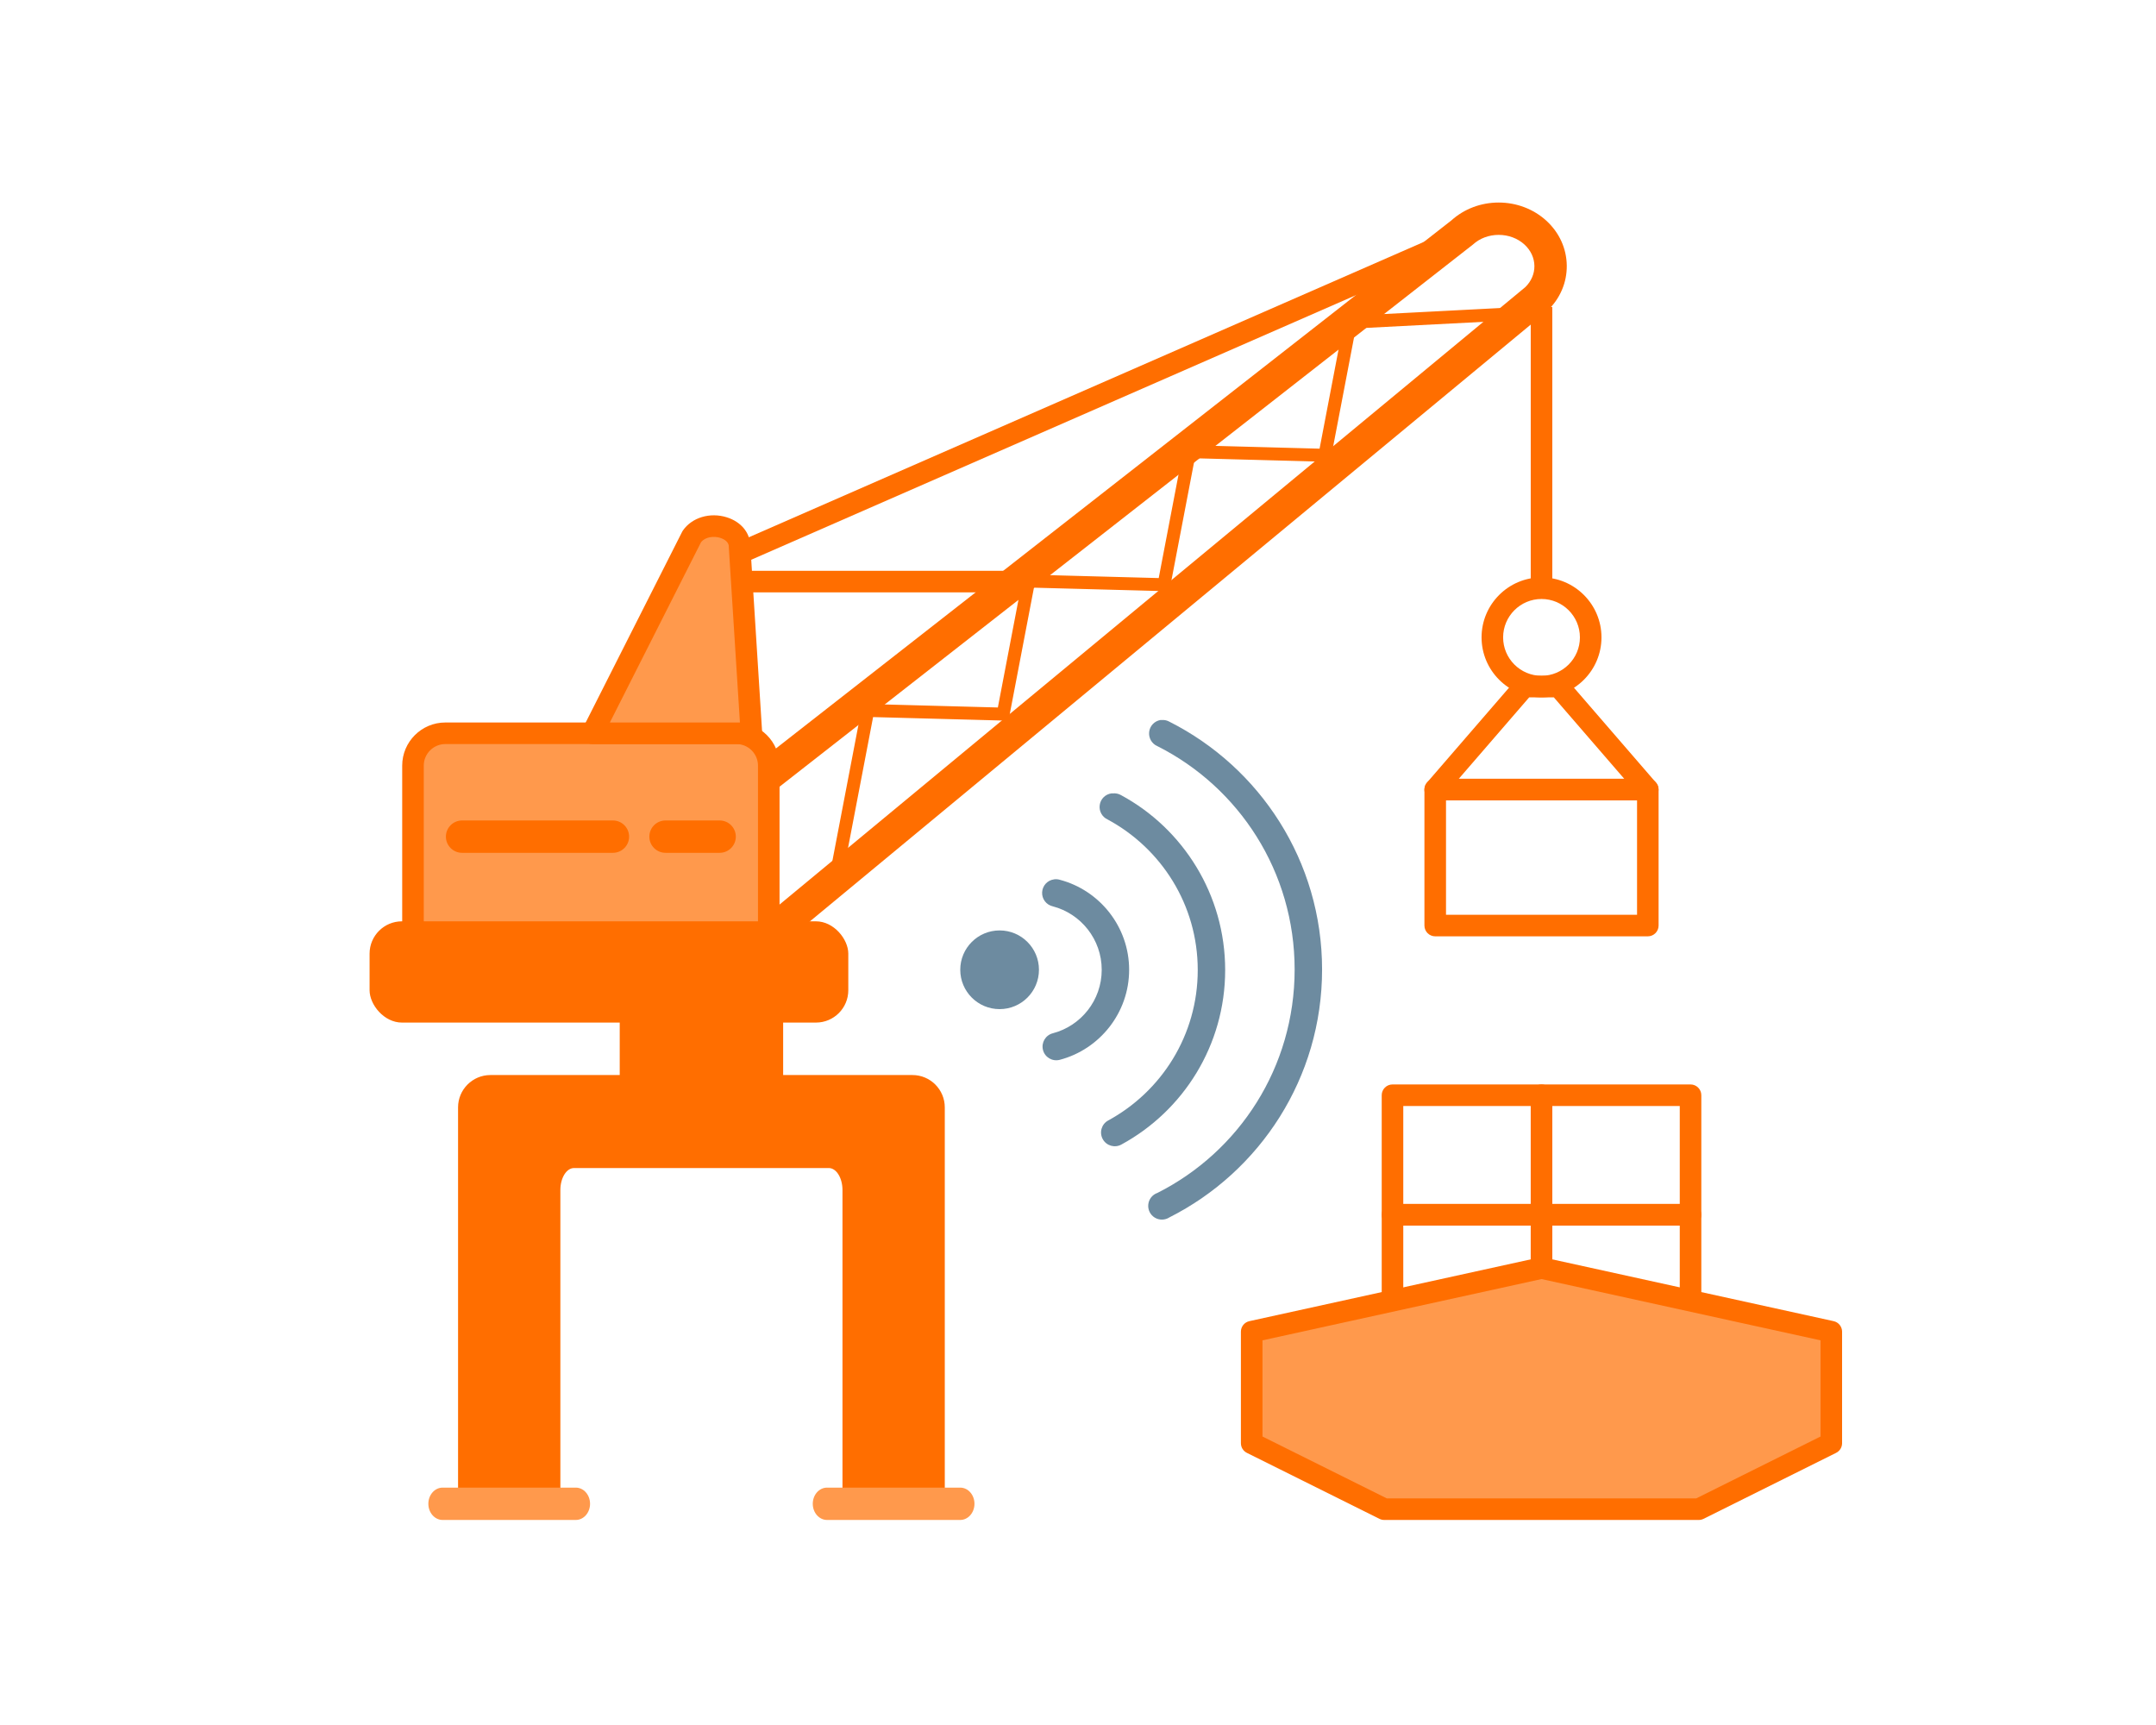 <?xml version="1.0" encoding="UTF-8" standalone="no"?>
<svg xmlns="http://www.w3.org/2000/svg" data-name="Ebene 1" height="800" id="a" viewBox="0 0 1000 800" width="1000">
    
  <path d="M331.94,186.64h0s0,0,0,0Z" style="fill: #ff6e00; stroke-width: 0px;"/>
    
  <g>
        
    <g>
            
      <path d="M714.99,568.38h-69.12c-2.76,0-5-2.24-5-5v-55.45c0-2.76,2.24-5,5-5h69.12c2.76,0,5,2.24,5,5v55.45c0,2.76-2.24,5-5,5ZM650.87,558.38h59.12v-45.45h-59.12v45.45Z" style="fill: #ff6e00; stroke-width: 0px;"/>
            
      <path d="M784.11,568.38h-69.12c-2.76,0-5-2.24-5-5v-55.45c0-2.76,2.24-5,5-5h69.12c2.76,0,5,2.24,5,5v55.45c0,2.76-2.24,5-5,5ZM719.99,558.38h59.12v-45.45h-59.12v45.45Z" style="fill: #ff6e00; stroke-width: 0px;"/>
            
      <path d="M714.99,628.8h-69.12c-2.76,0-5-2.24-5-5v-60.45c0-2.76,2.24-5,5-5h69.12c2.76,0,5,2.24,5,5v60.45c0,2.76-2.24,5-5,5ZM650.87,618.8h59.12v-50.45h-59.12v50.45Z" style="fill: #ff6e00; stroke-width: 0px;"/>
            
      <path d="M784.11,628.8h-69.12c-2.76,0-5-2.24-5-5v-60.45c0-2.76,2.24-5,5-5h69.12c2.76,0,5,2.24,5,5v60.45c0,2.76-2.24,5-5,5ZM719.99,618.8h59.12v-50.45h-59.12v50.45Z" style="fill: #ff6e00; stroke-width: 0px;"/>
          
    </g>
        
    <g>
            
      <polygon points="849.41 669.31 787.92 699.91 642.06 699.91 580.57 669.31 580.57 617.59 714.99 588.07 849.41 617.59 849.41 669.31" style="fill: #ff994c; stroke-width: 0px;"/>
            
      <path d="M787.92,704.91h-145.87c-.77,0-1.54-.18-2.23-.52l-61.49-30.6c-1.7-.85-2.77-2.58-2.77-4.48v-51.72c0-2.35,1.63-4.38,3.93-4.88l134.42-29.52c.71-.15,1.44-.15,2.14,0l134.42,29.52c2.29.5,3.93,2.54,3.93,4.88v51.72c0,1.9-1.07,3.63-2.77,4.48l-61.49,30.6c-.69.34-1.45.52-2.23.52ZM643.23,694.91h143.51l57.67-28.7v-44.6l-129.42-28.42-129.42,28.42v44.6l57.67,28.7ZM849.41,669.31h0,0Z" style="fill: #ff6e00; stroke-width: 0px;"/>
          
    </g>
      
  </g>
    
  <g>
        
    <rect height="127.83" style="fill: #ff6e00; stroke-width: 0px;" width="10" x="709.99" y="142.39"/>
        
    <path d="M714.99,323.4c-15.33,0-27.81-12.47-27.81-27.81s12.47-27.81,27.81-27.81,27.81,12.47,27.81,27.81-12.47,27.81-27.81,27.81ZM714.99,277.79c-9.82,0-17.81,7.99-17.81,17.81s7.99,17.81,17.81,17.81,17.81-7.99,17.81-17.81-7.99-17.81-17.81-17.81Z" style="fill: #ff6e00; stroke-width: 0px;"/>
        
    <path d="M764.29,434.24h-98.61c-2.76,0-5-2.24-5-5v-63.06c0-2.76,2.24-5,5-5h98.61c2.76,0,5,2.24,5,5v63.06c0,2.76-2.24,5-5,5ZM670.69,424.24h88.61v-53.06h-88.61v53.06Z" style="fill: #ff6e00; stroke-width: 0px;"/>
        
    <path d="M764.29,371.18h-98.61c-1.96,0-3.73-1.14-4.55-2.92s-.51-3.87.76-5.35l41.31-47.78c.95-1.1,2.33-1.73,3.78-1.73h15.98c1.45,0,2.83.63,3.78,1.73l41.31,47.78c1.28,1.48,1.58,3.57.76,5.35s-2.59,2.92-4.55,2.92ZM676.62,361.18h76.74l-32.67-37.78h-11.41l-32.67,37.78Z" style="fill: #ff6e00; stroke-width: 0px;"/>
      
  </g>
    
  <g>
        
    <circle cx="463.64" cy="449.75" r="18.25" style="fill: #6d8ba0; stroke-width: 0px;"/>
        
    <g>
            
      <path d="M538.24,333.92c-2.78.47-4.92,2.73-5.24,5.54-.3,2.81,1.24,5.49,3.85,6.59,37.85,19.09,63.63,58.23,63.63,103.59s-25.77,84.5-63.63,103.59c-2.34.8-3.98,2.88-4.25,5.32-.27,2.46.89,4.85,3.01,6.14,2.09,1.27,4.75,1.22,6.81-.12,42-21.2,70.79-64.7,70.79-114.93s-28.78-93.73-70.79-114.93c-1.09-.62-2.34-.89-3.58-.8h-.6Z" style="fill: #6d8ba0; stroke-width: 0px;"/>
            
      <path d="M515.57,367.94c-2.83.35-5.1,2.56-5.49,5.39-.42,2.81,1.09,5.57,3.7,6.74,24.83,13.4,41.76,39.54,41.76,69.79s-16.85,56.37-41.56,69.79c-3.08,1.69-4.2,5.57-2.49,8.65,1.69,3.08,5.57,4.2,8.65,2.49,28.68-15.58,48.12-46.03,48.12-80.93s-19.49-65.57-48.32-81.12c-1.14-.65-2.46-.92-3.78-.8h-.6Z" style="fill: #6d8ba0; stroke-width: 0px;"/>
            
      <path d="M488.93,407.82c-3.08.37-5.42,2.91-5.57,6.01-.15,3.08,1.94,5.84,4.97,6.51,13.02,3.41,22.67,15.29,22.67,29.43s-9.64,26.02-22.67,29.43c-3.41.87-5.44,4.35-4.57,7.75.87,3.41,4.35,5.44,7.75,4.57,18.52-4.85,32.21-21.8,32.21-41.76s-13.69-36.91-32.21-41.76c-.85-.25-1.71-.3-2.58-.2Z" style="fill: #6d8ba0; stroke-width: 0px;"/>
          
    </g>
      
  </g>
    
  <g>
        
    <rect height="10" style="fill: #ff6e00; stroke-width: 0px;" transform="translate(-31.17 219.23) rotate(-23.63)" width="357.98" x="329.52" y="179.14"/>
        
    <path d="M469.79,274.71h-125.28c-2.76,0-5-2.24-5-5s2.24-5,5-5h125.28c2.76,0,5,2.24,5,5s-2.24,5-5,5Z" style="fill: #ff6e00; stroke-width: 0px;"/>
        
    <path d="M388.98,403.08c-.19,0-.38-.02-.57-.05-1.63-.31-2.69-1.88-2.38-3.51l13.52-70.59c.28-1.44,1.58-2.5,3.03-2.43l60.25,1.61,11.33-59.19c.28-1.44,1.58-2.52,3.03-2.43l60.25,1.6,11.33-59.19c.28-1.44,1.58-2.48,3.03-2.43l60.25,1.61,11.33-59.19c.26-1.36,1.41-2.36,2.79-2.43l69.33-3.59c1.63-.11,3.07,1.19,3.15,2.84s-1.19,3.07-2.84,3.15l-66.98,3.46-11.37,59.39c-.28,1.44-1.58,2.49-3.03,2.43l-60.25-1.61-11.33,59.19c-.28,1.44-1.58,2.46-3.03,2.43l-60.25-1.6-11.33,59.19c-.28,1.44-1.58,2.48-3.03,2.43l-60.25-1.61-13.04,68.09c-.28,1.44-1.53,2.44-2.94,2.44Z" style="fill: #ff6e00; stroke-width: 0px;"/>
      
  </g>
    
  <g>
        
    <path d="M423.21,498.57h-195.75c-8.28,0-15,6.72-15,15v188.34h47.45v-149.99c0-5.65,2.84-10.22,6.34-10.22h118.17c3.5,0,6.34,4.58,6.34,10.22v149.99h47.45v-188.34c0-8.28-6.72-15-15-15Z" style="fill: #ff6e00; stroke-width: 0px;"/>
        
    <rect height="36.22" style="fill: #ff6e00; stroke-width: 0px;" width="75.8" x="287.44" y="468.5"/>
        
    <g>
            
      <rect height="118.37" rx="15" ry="15" style="fill: #ff994c; stroke-width: 0px;" width="165.02" x="191.55" y="340.07"/>
            
      <path d="M341.57,463.44h-135.02c-11.03,0-20-8.97-20-20v-88.37c0-11.03,8.97-20,20-20h135.02c11.03,0,20,8.97,20,20v88.37c0,11.03-8.97,20-20,20ZM206.55,345.07c-5.51,0-10,4.49-10,10v88.37c0,5.51,4.49,10,10,10h135.02c5.51,0,10-4.49,10-10v-88.37c0-5.51-4.49-10-10-10h-135.02Z" style="fill: #ff6e00; stroke-width: 0px;"/>
          
    </g>
        
    <rect height="46.96" rx="15" ry="15" style="fill: #ff6e00; stroke-width: 0px;" width="222.04" x="171.42" y="427.28"/>
        
    <g>
            
      <path d="M274.73,340.07l46.13-91.2c5.95-8.53,22.18-5.15,22.18,4.62l5.48,86.58h-73.79Z" style="fill: #ff994c; stroke-width: 0px;"/>
            
      <path d="M348.52,345.07h-73.79c-1.74,0-3.35-.9-4.26-2.38-.91-1.48-.99-3.33-.2-4.88l46.13-91.2c.11-.21.23-.41.36-.6,4.2-6.03,12.56-8.54,20.34-6.1,6.69,2.1,10.87,7.22,10.94,13.4l5.47,86.44c.09,1.38-.4,2.73-1.34,3.74s-2.26,1.58-3.65,1.58ZM282.86,335.07h60.33l-5.15-81.26c0-.11,0-.21,0-.32,0-2.6-3.02-3.75-3.94-4.04-2.99-.94-6.96-.52-8.96,2.04l-42.27,83.58Z" style="fill: #ff6e00; stroke-width: 0px;"/>
          
    </g>
        
    <g>
            
      <path d="M284.29,395.51h-69.97c-4.14,0-7.5-3.36-7.5-7.5s3.36-7.5,7.5-7.5h69.97c4.14,0,7.5,3.36,7.5,7.5s-3.36,7.5-7.5,7.5Z" style="fill: #ff6e00; stroke-width: 0px;"/>
            
      <path d="M333.79,395.51h-25.11c-4.14,0-7.5-3.36-7.5-7.5s3.36-7.5,7.5-7.5h25.11c4.14,0,7.5,3.36,7.5,7.5s-3.36,7.5-7.5,7.5Z" style="fill: #ff6e00; stroke-width: 0px;"/>
          
    </g>
        
    <path d="M267.06,704.91h-61.76c-3.66,0-6.62-3.36-6.62-7.5s2.96-7.5,6.62-7.5h61.76c3.66,0,6.62,3.36,6.62,7.5s-2.96,7.5-6.62,7.5Z" style="fill: #ff994c; stroke-width: 0px;"/>
        
    <path d="M445.36,704.91h-61.76c-3.66,0-6.62-3.36-6.62-7.5s2.96-7.5,6.62-7.5h61.76c3.66,0,6.62,3.36,6.62,7.5s-2.96,7.5-6.62,7.5Z" style="fill: #ff994c; stroke-width: 0px;"/>
        
    <path d="M363.59,437.29l-9.56-11.55,353.45-292.59c2.75-2.7,4.25-6.17,4.21-9.8-.04-3.72-1.67-7.24-4.6-9.93-3.16-2.89-7.41-4.49-11.96-4.49s-8.8,1.59-11.96,4.49q-.29.27-321.93,251.68l-9.24-11.82c3.15-2.46,312.79-244.44,321.24-251.11,5.9-5.31,13.67-8.24,21.89-8.24s16.16,2.99,22.09,8.42c6.03,5.52,9.4,12.93,9.48,20.85.08,7.91-3.14,15.36-9.04,20.97-.12.12-.25.23-.39.34l-353.67,292.77Z" style="fill: #ff6e00; stroke-width: 0px;"/>
      
  </g>
  
</svg>

